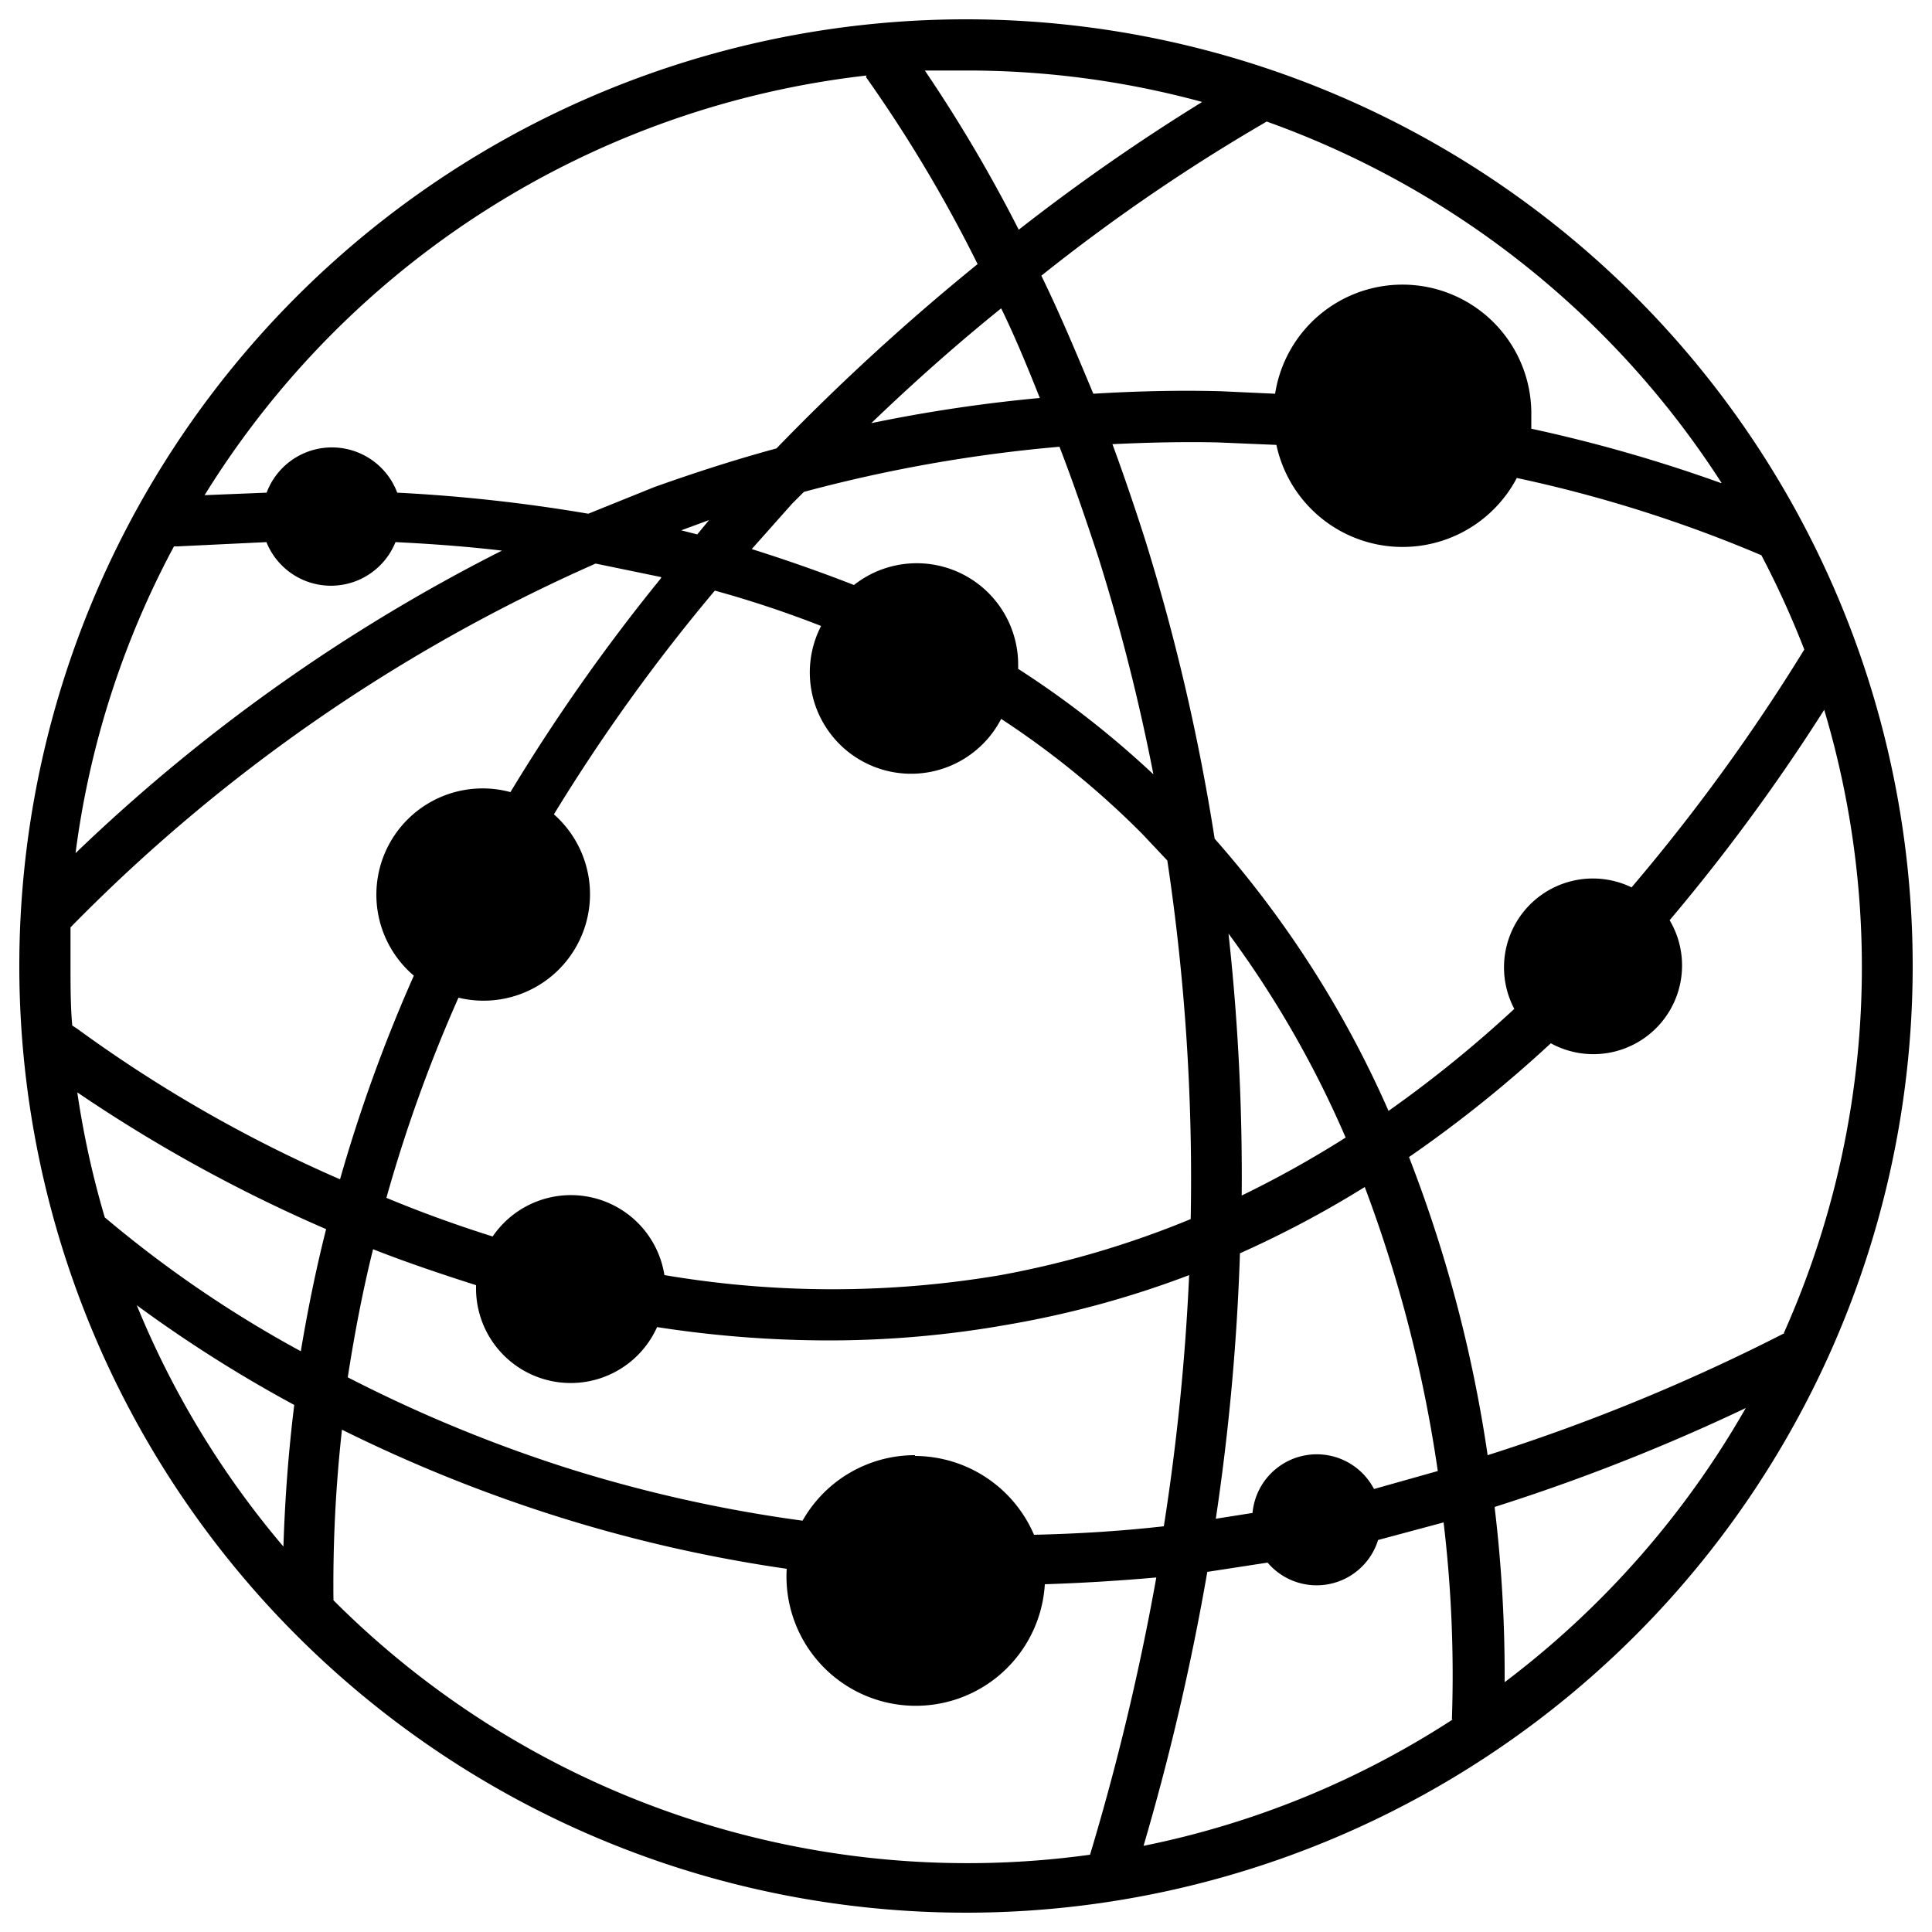 <svg xmlns="http://www.w3.org/2000/svg" viewBox="0 0 100 100"><path data-name="パス 122513" d="M50 1a49 49 0 1 0 49 49A49 49 0 0 0 50 1m42.37 68A100.44 100.44 0 0 1 77 75.32a70.92 70.92 0 0 0-4.07-15.43A65.93 65.93 0 0 0 80.27 54a4.59 4.59 0 0 0 6.15-6.37 99.51 99.51 0 0 0 8-10.89A46.43 46.43 0 0 1 92.33 69M75.19 89a46 46 0 0 1-16 6.54 127.84 127.84 0 0 0 3.3-14.18l3.12-.48a3.33 3.33 0 0 0 5.72-1.17l3.39-.91a66.73 66.73 0 0 1 .43 10.19M71.08 77a3.34 3.34 0 0 0-6.25 1.31l-1.9.3a119.29 119.29 0 0 0 1.25-13.74 53.91 53.91 0 0 0 6.46-3.43 70.41 70.41 0 0 1 3.78 14.7l-3.3.93m-23.76-1.75a6.68 6.68 0 0 0-5.82 3.39A73 73 0 0 1 29.4 76 74 74 0 0 1 18 71.29c.35-2.26.78-4.51 1.31-6.63 1.65.65 3.42 1.25 5.33 1.86v.26a4.9 4.9 0 0 0 9.37 1.91 58.23 58.23 0 0 0 8.94.69 52.88 52.88 0 0 0 9.23-.82A50.29 50.29 0 0 0 61.55 66a118.19 118.19 0 0 1-1.31 13c-2.3.26-4.55.39-6.72.44a6.73 6.73 0 0 0-6.16-4.08m-32.69 4.69a46.42 46.42 0 0 1-7.59-12.49 69.92 69.92 0 0 0 8.15 5.16q-.44 3.56-.56 7.33M9 28.28h.2l4.59-.22a3.6 3.6 0 0 0 6.68 0c1.88.09 3.72.23 5.51.44A91.06 91.06 0 0 0 3.91 44.16 46 46 0 0 1 9 28.29m45.84-5.16c.69 1.78 1.34 3.68 2 5.68a103.88 103.88 0 0 1 2.86 11.27 48.74 48.74 0 0 0-7-5.46v-.18a5.25 5.25 0 0 0-8.5-4.16q-2.56-1-5.29-1.86L41 26.07l.61-.61a76.36 76.36 0 0 1 13.27-2.34M45.1 21.9c2.3-2.21 4.56-4.2 6.72-5.94.7 1.43 1.35 3 2 4.64a78.76 78.76 0 0 0-8.76 1.31m21 1.09a6.68 6.68 0 0 0 12.45 1.74 69.56 69.56 0 0 1 12.66 4 47.68 47.68 0 0 1 2.22 4.88 99.05 99.05 0 0 1-8.94 12.31 4.6 4.6 0 0 0-6.07 6.29 63.35 63.35 0 0 1-6.51 5.28 54.22 54.22 0 0 0-9-14.09 108.26 108.26 0 0 0-3.6-15.48q-.83-2.6-1.69-4.94c1.91-.09 3.73-.13 5.46-.09l3.08.13M34.39 66a4.9 4.9 0 0 0-8.89-2q-2.86-.9-5.5-2a76.64 76.64 0 0 1 3.73-10.36 5.51 5.51 0 0 0 4.94-9.49A94.59 94.59 0 0 1 37 30.57a55.56 55.56 0 0 1 5.5 1.83 5.24 5.24 0 0 0 9.32 4.81 45.17 45.17 0 0 1 7.29 5.94l1.31 1.39a110.82 110.82 0 0 1 1.21 18.56 48.83 48.83 0 0 1-9.84 2.9 52.06 52.06 0 0 1-17.39 0m29.14-17.74a53.12 53.12 0 0 1 6.11 10.62 54.3 54.3 0 0 1-5.38 3 114.73 114.73 0 0 0-.69-13.62m-27.49-20.6l-.83-.21 1.44-.53-.61.74m-1.87 2.26A97.5 97.5 0 0 0 26.42 41a5.5 5.5 0 0 0-5 9.5 80.35 80.35 0 0 0-3.82 10.54A71.08 71.08 0 0 1 4 53.25l-.26-.17c-.09-1-.09-2-.09-3.08v-2a87.57 87.57 0 0 1 27.18-18.83l3.39.7M5.42 63A46.61 46.61 0 0 1 4 56.54a77.88 77.88 0 0 0 12.88 7.08c-.52 2.05-.95 4.16-1.31 6.32A60.47 60.47 0 0 1 5.41 63m83.66-38a77.36 77.36 0 0 0-9.81-2.81v-.66A6.67 6.67 0 0 0 66 20.38l-2.82-.13c-2.23-.06-4.43 0-6.59.13-.92-2.21-1.78-4.25-2.69-6.11a95.55 95.55 0 0 1 11.53-7.9l.13-.08A46.65 46.65 0 0 1 89.11 25M62.27 5.25a104.19 104.19 0 0 0-9.54 6.64 76.43 76.43 0 0 0-4.86-8.24H50a46.22 46.22 0 0 1 12.27 1.64M44.83 4a72.6 72.6 0 0 1 5.77 9.67 117.45 117.45 0 0 0-10.41 9.54c-2.14.58-4.24 1.26-6.32 2l-3.42 1.38a84.25 84.25 0 0 0-9.89-1.09 3.61 3.61 0 0 0-6.76 0l-3.21.13A46.45 46.45 0 0 1 44.84 3.91M17.26 82.83A72.66 72.66 0 0 1 17.7 74a77.63 77.63 0 0 0 10.79 4.38 75.3 75.3 0 0 0 12.23 2.82 6.69 6.69 0 1 0 13.36.8q2.82-.09 5.77-.35A128 128 0 0 1 56.42 96a46.36 46.36 0 0 1-39.16-13.17m60.62 4.25a72.9 72.9 0 0 0-.52-9.08 102.29 102.29 0 0 0 13-5.12 46.88 46.88 0 0 1-12.48 14.19"/></svg>